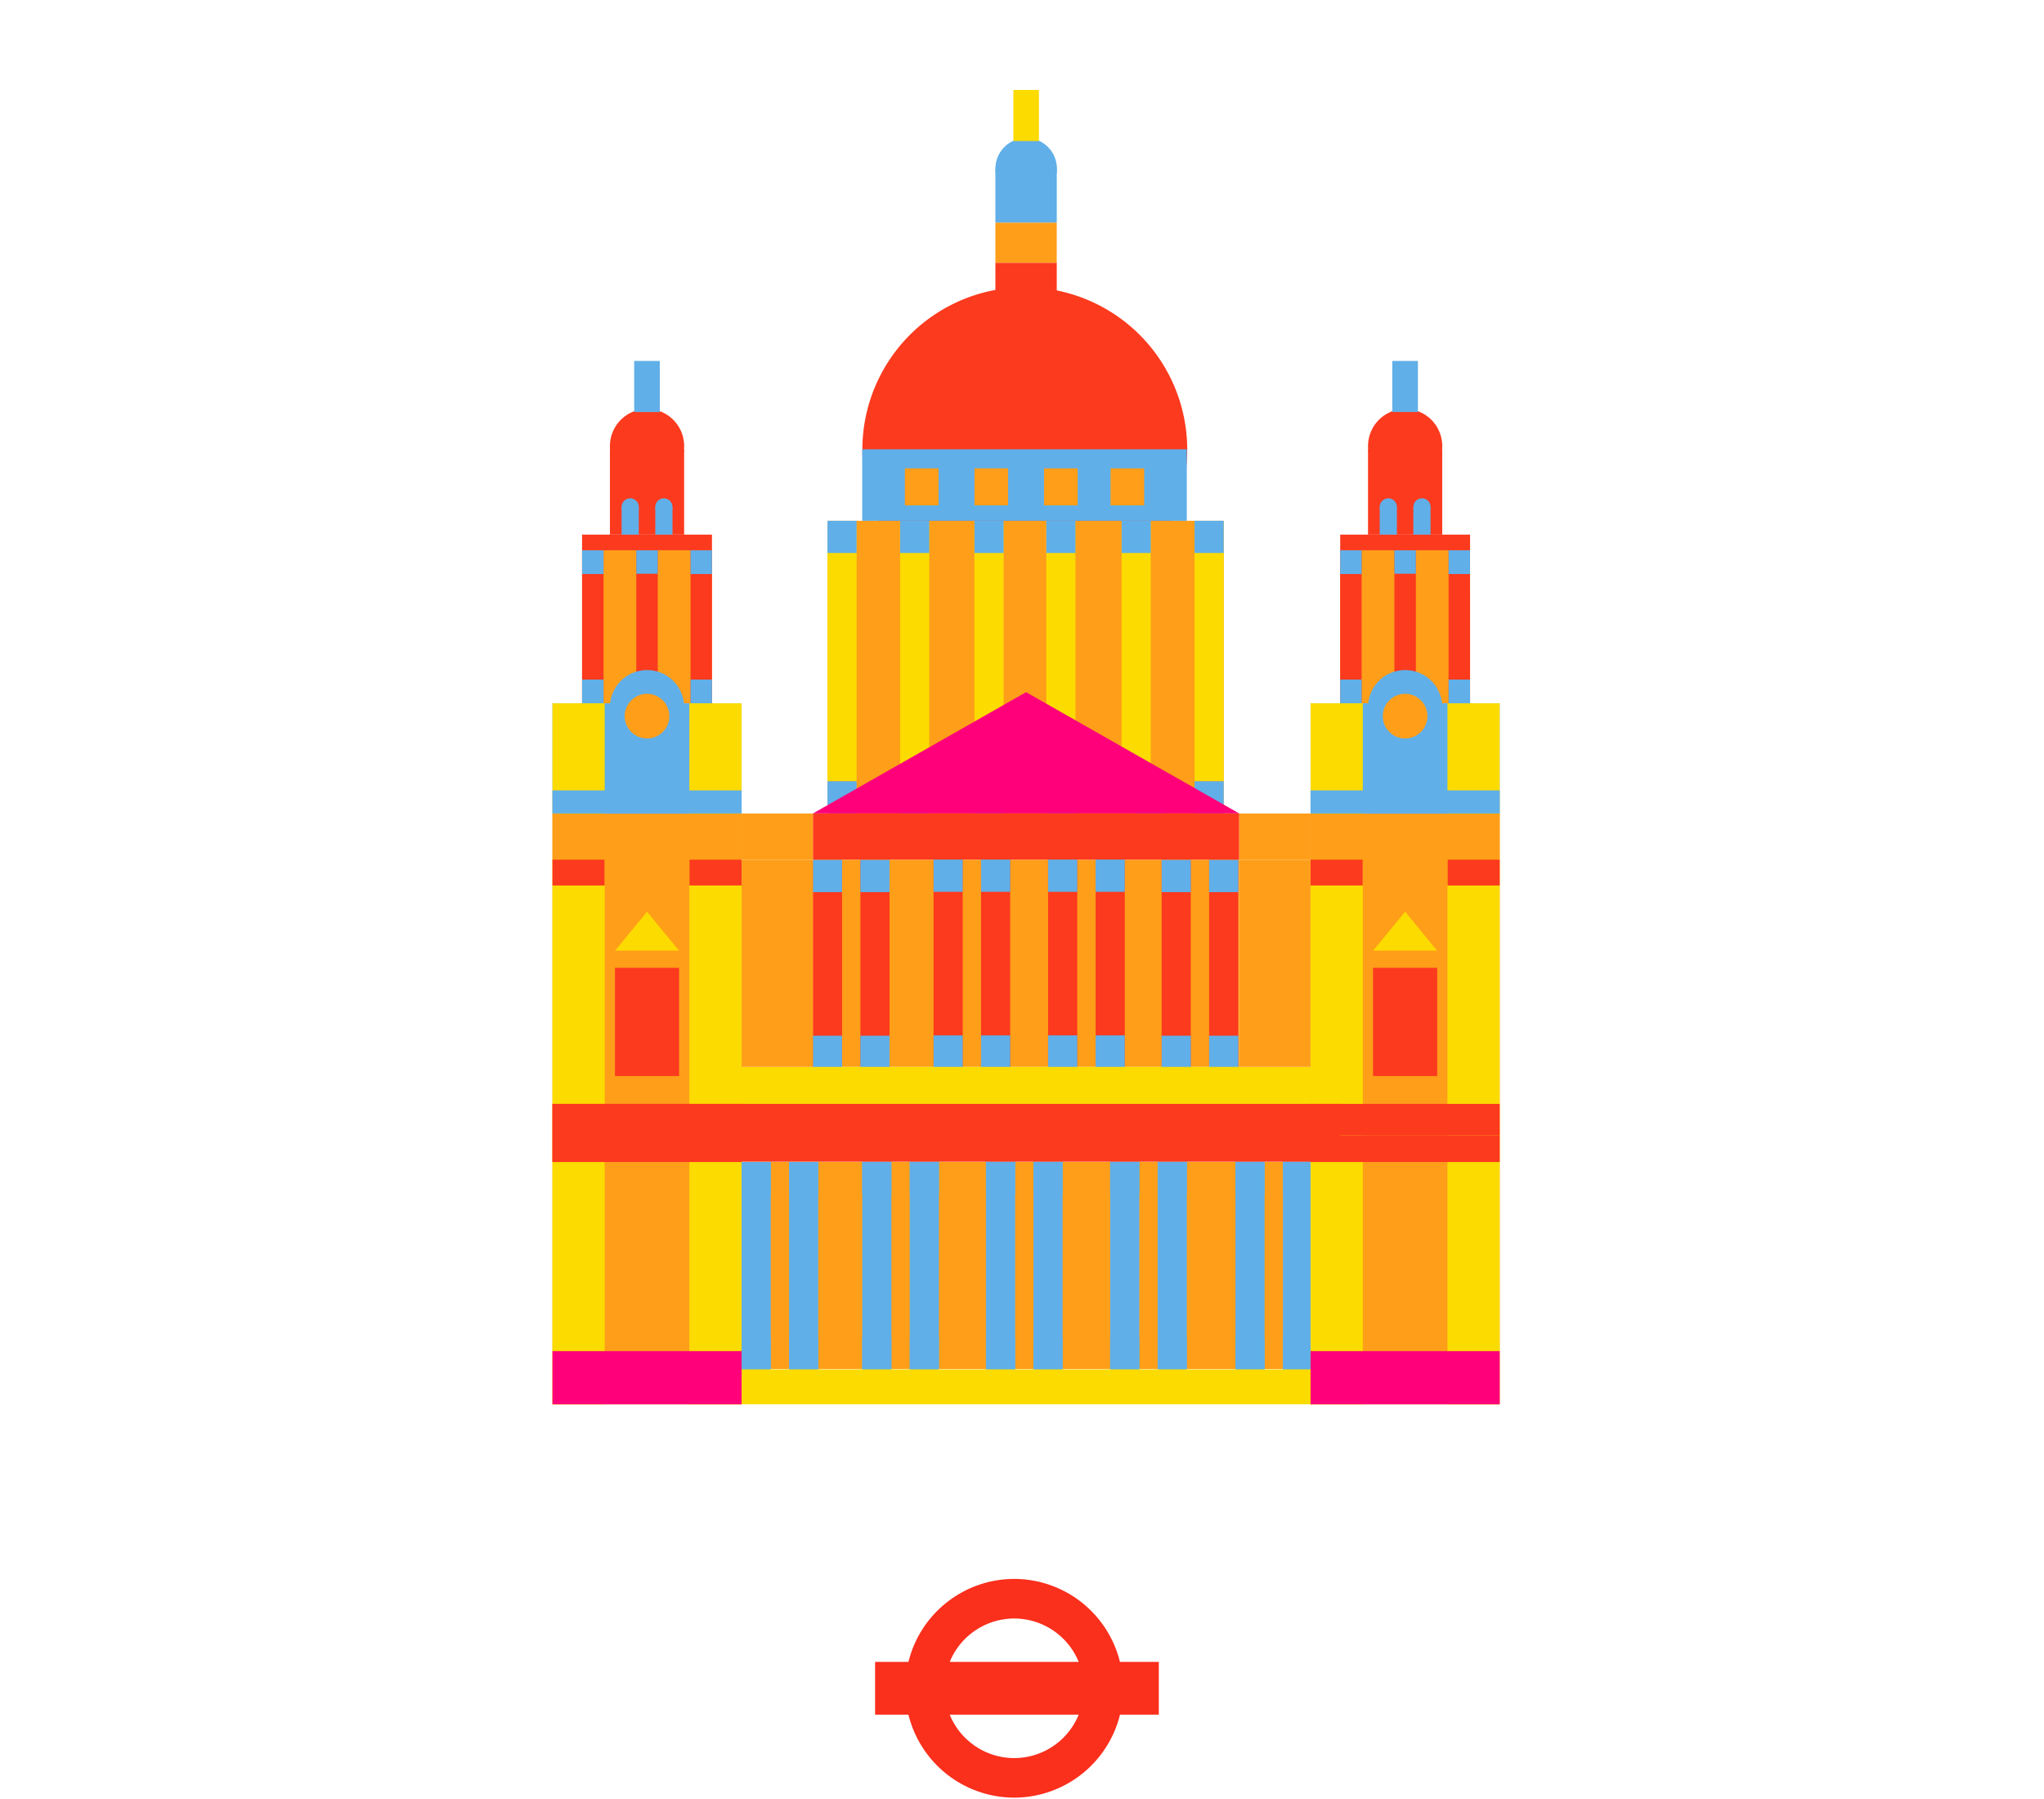 <svg xmlns="http://www.w3.org/2000/svg" xmlns:xlink="http://www.w3.org/1999/xlink" width="250" height="220" viewBox="0 0 250 220">
  <defs>
    <clipPath id="clip-path">
      <path id="Path_3985" data-name="Path 3985" d="M0,67.459H115.855V-93.268H0Z" transform="translate(0 93.268)" fill="none"/>
    </clipPath>
    <clipPath id="clip-path-15">
      <path id="Path_4579" data-name="Path 4579" d="M0,10.5H78.764V-16.42H0Z" transform="translate(0 16.42)" fill="none"/>
    </clipPath>
    <clipPath id="clip-Artboard_2">
      <rect width="250" height="220"/>
    </clipPath>
  </defs>
  <g id="Artboard_2" data-name="Artboard – 2" clip-path="url(#clip-Artboard_2)">
    <g id="Group_2766" data-name="Group 2766" transform="translate(-623 -5337.855)">
      <g id="Group_2319" data-name="Group 2319" transform="translate(690.572 5348.855)">
        <path id="Path_3981" data-name="Path 3981" d="M38.944-77.535H31.436v-3.474h7.508Z" transform="translate(22.737 102.135)" fill="#fc3a1e"/>
        <g id="Group_2282" data-name="Group 2282" transform="translate(61.843 25.663)">
          <path id="Path_3982" data-name="Path 3982" d="M0,0H0Z" fill="#fc3a1e"/>
        </g>
        <path id="Path_3983" data-name="Path 3983" d="M38.944-81.081H31.436v-6.6h7.508Z" transform="translate(22.737 97.313)" fill="#60afe8"/>
        <g id="Group_2284" data-name="Group 2284" transform="translate(0 0)" clip-path="url(#clip-path)">
          <g id="Group_2283" data-name="Group 2283" transform="translate(54.175 5.874)">
            <path id="Path_3984" data-name="Path 3984" d="M3.159,1.579A3.764,3.764,0,0,1-.605,5.343,3.763,3.763,0,0,1-4.367,1.579,3.761,3.761,0,0,1-.605-2.183,3.763,3.763,0,0,1,3.159,1.579" transform="translate(4.367 2.183)" fill="#60afe8"/>
          </g>
        </g>
        <path id="Path_3986" data-name="Path 3986" d="M38.944-78.956H31.436V-83.85h7.508Z" transform="translate(22.737 100.08)" fill="#ff9e19"/>
        <path id="Path_3987" data-name="Path 3987" d="M26.579-62.629H23.458V-66.58h3.121Z" transform="translate(16.967 112.571)" fill="#60afe8"/>
        <g id="Group_2285" data-name="Group 2285" transform="translate(43.546 49.943)">
          <path id="Path_3988" data-name="Path 3988" d="M0,0H0Z" fill="#60afe8"/>
        </g>
        <g id="Group_2287" data-name="Group 2287" transform="translate(0 0)" clip-path="url(#clip-path)">
          <g id="Group_2286" data-name="Group 2286" transform="translate(37.903 24.128)">
            <path id="Path_3989" data-name="Path 3989" d="M16.677,8.339A19.868,19.868,0,0,1-3.191,28.207,19.867,19.867,0,0,1-23.057,8.339,19.867,19.867,0,0,1-3.191-11.529,19.868,19.868,0,0,1,16.677,8.339" transform="translate(23.057 11.529)" fill="#fc3a1e"/>
          </g>
        </g>
        <path id="Path_3991" data-name="Path 3991" d="M67.981-24.081H19.519V-62.695H67.981Z" transform="translate(14.118 115.381)" fill="#ff9e19"/>
        <path id="Path_3992" data-name="Path 3992" d="M61.684-59.023h-39.7v-8.746h39.7Z" transform="translate(15.902 111.711)" fill="#60afe8"/>
        <path id="Path_3993" data-name="Path 3993" d="M23.083-30.946H19.518V-62.551h3.565Z" transform="translate(14.117 115.486)" fill="#fcdb00"/>
        <path id="Path_3994" data-name="Path 3994" d="M23.083-58.754H19.518v-3.941h3.565Z" transform="translate(14.117 115.381)" fill="#60afe8"/>
        <path id="Path_3995" data-name="Path 3995" d="M23.083-40.272H19.518v-3.939h3.565Z" transform="translate(14.117 128.751)" fill="#60afe8"/>
        <path id="Path_3996" data-name="Path 3996" d="M28.238-30.946H24.674V-62.551h3.564Z" transform="translate(17.846 115.486)" fill="#fcdb00"/>
        <path id="Path_3997" data-name="Path 3997" d="M28.238-58.754H24.674v-3.941h3.564Z" transform="translate(17.846 115.381)" fill="#60afe8"/>
        <path id="Path_3998" data-name="Path 3998" d="M28.238-40.272H24.674v-3.939h3.564Z" transform="translate(17.846 128.751)" fill="#60afe8"/>
        <path id="Path_3999" data-name="Path 3999" d="M33.516-30.946H29.951V-62.551h3.565Z" transform="translate(21.663 115.486)" fill="#fcdb00"/>
        <path id="Path_4000" data-name="Path 4000" d="M33.516-58.754H29.951v-3.941h3.565Z" transform="translate(21.663 115.381)" fill="#60afe8"/>
        <path id="Path_4001" data-name="Path 4001" d="M33.516-40.272H29.951v-3.939h3.565Z" transform="translate(21.663 128.751)" fill="#60afe8"/>
        <path id="Path_4002" data-name="Path 4002" d="M38.614-30.946H35.049V-62.551h3.565Z" transform="translate(25.35 115.486)" fill="#fcdb00"/>
        <path id="Path_4003" data-name="Path 4003" d="M38.614-58.754H35.049v-3.941h3.565Z" transform="translate(25.35 115.381)" fill="#60afe8"/>
        <path id="Path_4004" data-name="Path 4004" d="M38.614-40.272H35.049v-3.939h3.565Z" transform="translate(25.35 128.751)" fill="#60afe8"/>
        <path id="Path_4005" data-name="Path 4005" d="M43.958-30.946H40.394V-62.551h3.564Z" transform="translate(29.216 115.486)" fill="#fcdb00"/>
        <path id="Path_4006" data-name="Path 4006" d="M43.958-58.754H40.394v-3.941h3.564Z" transform="translate(29.216 115.381)" fill="#60afe8"/>
        <path id="Path_4007" data-name="Path 4007" d="M44.992-40.272H41.427v-3.939h3.565Z" transform="translate(29.963 128.751)" fill="#60afe8"/>
        <path id="Path_4008" data-name="Path 4008" d="M49.137-30.946H45.572V-62.551h3.565Z" transform="translate(32.961 115.486)" fill="#fcdb00"/>
        <path id="Path_4009" data-name="Path 4009" d="M49.137-58.754H45.572v-3.941h3.565Z" transform="translate(32.961 115.381)" fill="#60afe8"/>
        <path id="Path_4010" data-name="Path 4010" d="M49.137-40.272H45.572v-3.939h3.565Z" transform="translate(32.961 128.751)" fill="#60afe8"/>
        <path id="Path_4011" data-name="Path 4011" d="M17.987-41.89H2.1V-60.6H17.987Z" transform="translate(1.52 116.897)" fill="#ff9e19"/>
        <g id="Group_2288" data-name="Group 2288" transform="translate(19.294 75.006)">
          <path id="Path_4012" data-name="Path 4012" d="M0,0H0Z" fill="#60afe8"/>
        </g>
        <path id="Path_4013" data-name="Path 4013" d="M4.724-41.952H2.1V-60.6H4.724Z" transform="translate(1.521 116.897)" fill="#fc3a1e"/>
        <path id="Path_4014" data-name="Path 4014" d="M4.724-57.7H2.1v-2.9H4.724Z" transform="translate(1.521 116.897)" fill="#60afe8"/>
        <path id="Path_4015" data-name="Path 4015" d="M4.724-48.526H2.1v-2.9H4.724Z" transform="translate(1.521 123.533)" fill="#60afe8"/>
        <path id="Path_4016" data-name="Path 4016" d="M8.572-41.971H5.951V-60.617H8.572Z" transform="translate(4.304 116.884)" fill="#fc3a1e"/>
        <path id="Path_4017" data-name="Path 4017" d="M8.572-57.72H5.951v-2.9H8.572Z" transform="translate(4.304 116.884)" fill="#60afe8"/>
        <path id="Path_4018" data-name="Path 4018" d="M8.572-48.545H5.951v-2.9H8.572Z" transform="translate(4.304 123.521)" fill="#60afe8"/>
        <path id="Path_4019" data-name="Path 4019" d="M12.42-41.952H9.8V-60.6H12.42Z" transform="translate(7.087 116.897)" fill="#fc3a1e"/>
        <path id="Path_4020" data-name="Path 4020" d="M12.42-57.7H9.8v-2.9H12.42Z" transform="translate(7.087 116.897)" fill="#60afe8"/>
        <path id="Path_4021" data-name="Path 4021" d="M12.42-48.526H9.8v-2.9H12.42Z" transform="translate(7.087 123.533)" fill="#60afe8"/>
        <path id="Path_4022" data-name="Path 4022" d="M17.987-59.8H2.1v-1.915H17.987Z" transform="translate(1.52 116.093)" fill="#fc3a1e"/>
        <path id="Path_4023" data-name="Path 4023" d="M13.155-57.329H4.078V-67.77h9.077Z" transform="translate(2.949 111.711)" fill="#fc3a1e"/>
        <g id="Group_2291" data-name="Group 2291" transform="translate(0 0)" clip-path="url(#clip-path)">
          <g id="Group_2289" data-name="Group 2289" transform="translate(7.028 39.011)">
            <path id="Path_4024" data-name="Path 4024" d="M3.81,1.905A4.539,4.539,0,0,1-.729,6.444,4.539,4.539,0,0,1-5.268,1.905,4.539,4.539,0,0,1-.729-2.634,4.539,4.539,0,0,1,3.81,1.905" transform="translate(5.268 2.634)" fill="#fc3a1e"/>
          </g>
          <g id="Group_2290" data-name="Group 2290" transform="translate(8.459 49.942)">
            <path id="Path_4025" data-name="Path 4025" d="M.881.44A1.05,1.05,0,0,1-.169,1.49,1.049,1.049,0,0,1-1.218.44,1.048,1.048,0,0,1-.169-.609,1.049,1.049,0,0,1,.881.44" transform="translate(1.218 0.609)" fill="#60afe8"/>
          </g>
        </g>
        <path id="Path_4027" data-name="Path 4027" d="M7.008-60.288h-2.1v-3.391h2.1Z" transform="translate(3.55 114.67)" fill="#60afe8"/>
        <g id="Group_2293" data-name="Group 2293" transform="translate(0 0)" clip-path="url(#clip-path)">
          <g id="Group_2292" data-name="Group 2292" transform="translate(12.576 49.942)">
            <path id="Path_4028" data-name="Path 4028" d="M.881.44A1.05,1.05,0,0,1-.169,1.49,1.05,1.05,0,0,1-1.218.44,1.049,1.049,0,0,1-.169-.609,1.049,1.049,0,0,1,.881.44" transform="translate(1.218 0.609)" fill="#60afe8"/>
          </g>
        </g>
        <path id="Path_4030" data-name="Path 4030" d="M9.4-60.288H7.3v-3.391H9.4Z" transform="translate(5.278 114.67)" fill="#60afe8"/>
        <path id="Path_4031" data-name="Path 4031" d="M8.935-67.788H5.8v-6.249H8.935Z" transform="translate(4.196 107.178)" fill="#60afe8"/>
        <path id="Path_4032" data-name="Path 4032" d="M32.711-87.019h3.131v-6.249H32.711Z" transform="translate(23.659 93.268)" fill="#fcdb00"/>
        <path id="Path_4033" data-name="Path 4033" d="M71.794-41.89H55.909V-60.6H71.794Z" transform="translate(40.438 116.897)" fill="#ff9e19"/>
        <g id="Group_2294" data-name="Group 2294" transform="translate(112.016 75.006)">
          <path id="Path_4034" data-name="Path 4034" d="M0,0H0Z" fill="#60afe8"/>
        </g>
        <path id="Path_4035" data-name="Path 4035" d="M58.531-41.952H55.908V-60.6h2.623Z" transform="translate(40.437 116.897)" fill="#fc3a1e"/>
        <path id="Path_4036" data-name="Path 4036" d="M58.531-57.7H55.908v-2.9h2.623Z" transform="translate(40.437 116.897)" fill="#60afe8"/>
        <path id="Path_4037" data-name="Path 4037" d="M58.531-48.526H55.908v-2.9h2.623Z" transform="translate(40.437 123.533)" fill="#60afe8"/>
        <path id="Path_4038" data-name="Path 4038" d="M62.378-41.971H59.757V-60.617h2.621Z" transform="translate(43.221 116.884)" fill="#fc3a1e"/>
        <path id="Path_4039" data-name="Path 4039" d="M62.378-57.72H59.757v-2.9h2.621Z" transform="translate(43.221 116.884)" fill="#60afe8"/>
        <path id="Path_4040" data-name="Path 4040" d="M62.378-48.545H59.757v-2.9h2.621Z" transform="translate(43.221 123.521)" fill="#60afe8"/>
        <path id="Path_4041" data-name="Path 4041" d="M66.228-41.952H63.6V-60.6h2.623Z" transform="translate(46.004 116.897)" fill="#fc3a1e"/>
        <path id="Path_4042" data-name="Path 4042" d="M66.228-57.7H63.6v-2.9h2.623Z" transform="translate(46.004 116.897)" fill="#60afe8"/>
        <path id="Path_4043" data-name="Path 4043" d="M66.228-48.526H63.6v-2.9h2.623Z" transform="translate(46.004 123.533)" fill="#60afe8"/>
        <path id="Path_4044" data-name="Path 4044" d="M71.794-59.8H55.909v-1.915H71.794Z" transform="translate(40.438 116.093)" fill="#fc3a1e"/>
        <path id="Path_4045" data-name="Path 4045" d="M66.961-57.329H57.884V-67.77h9.077Z" transform="translate(41.866 111.711)" fill="#fc3a1e"/>
        <g id="Group_2297" data-name="Group 2297" transform="translate(0 0)" clip-path="url(#clip-path)">
          <g id="Group_2295" data-name="Group 2295" transform="translate(99.751 39.011)">
            <path id="Path_4046" data-name="Path 4046" d="M3.81,1.905A4.539,4.539,0,0,1-.729,6.444,4.539,4.539,0,0,1-5.268,1.905,4.539,4.539,0,0,1-.729-2.634,4.539,4.539,0,0,1,3.81,1.905" transform="translate(5.268 2.634)" fill="#fc3a1e"/>
          </g>
          <g id="Group_2296" data-name="Group 2296" transform="translate(101.182 49.942)">
            <path id="Path_4047" data-name="Path 4047" d="M.881.44A1.05,1.05,0,0,1-.169,1.49,1.049,1.049,0,0,1-1.218.44,1.048,1.048,0,0,1-.169-.609,1.049,1.049,0,0,1,.881.44" transform="translate(1.218 0.609)" fill="#60afe8"/>
          </g>
        </g>
        <path id="Path_4049" data-name="Path 4049" d="M60.814-60.288h-2.1v-3.391h2.1Z" transform="translate(42.467 114.67)" fill="#60afe8"/>
        <g id="Group_2299" data-name="Group 2299" transform="translate(0 0)" clip-path="url(#clip-path)">
          <g id="Group_2298" data-name="Group 2298" transform="translate(105.299 49.942)">
            <path id="Path_4050" data-name="Path 4050" d="M.881.44A1.05,1.05,0,0,1-.169,1.49,1.05,1.05,0,0,1-1.218.44,1.049,1.049,0,0,1-.169-.609,1.049,1.049,0,0,1,.881.44" transform="translate(1.218 0.609)" fill="#60afe8"/>
          </g>
        </g>
        <path id="Path_4052" data-name="Path 4052" d="M63.2-60.288H61.1v-3.391h2.1Z" transform="translate(44.195 114.67)" fill="#60afe8"/>
        <path id="Path_4053" data-name="Path 4053" d="M62.741-67.788H59.608v-6.249h3.133Z" transform="translate(43.113 107.178)" fill="#60afe8"/>
        <g id="Group_2300" data-name="Group 2300" transform="translate(31.854 73.647)">
          <path id="Path_4054" data-name="Path 4054" d="M0,6.225H52.147L26.073-8.607" transform="translate(0 8.607)" fill="#ff007a"/>
        </g>
        <path id="Path_4055" data-name="Path 4055" d="M70.631-36.251H18.484v-5.673H70.631Z" transform="translate(13.369 130.405)" fill="#fc3a1e"/>
        <path id="Path_4056" data-name="Path 4056" d="M70.631-13.313H18.484v-25.32H70.631Z" transform="translate(13.369 132.785)" fill="#ff9e19"/>
        <path id="Path_4057" data-name="Path 4057" d="M22.049-13.276H18.484V-38.627h3.565Z" transform="translate(13.369 132.789)" fill="#fc3a1e"/>
        <path id="Path_4058" data-name="Path 4058" d="M25.42-13.276H21.855V-38.627H25.42Z" transform="translate(15.807 132.789)" fill="#fc3a1e"/>
        <path id="Path_4059" data-name="Path 4059" d="M22.049-34.688H18.484v-3.939h3.565Z" transform="translate(13.369 132.789)" fill="#60afe8"/>
        <path id="Path_4060" data-name="Path 4060" d="M25.42-34.688H21.855v-3.939H25.42Z" transform="translate(15.807 132.789)" fill="#60afe8"/>
        <path id="Path_4061" data-name="Path 4061" d="M22.049-22.213H18.484v-3.941h3.565Z" transform="translate(13.369 141.811)" fill="#60afe8"/>
        <path id="Path_4062" data-name="Path 4062" d="M25.42-22.213H21.855v-3.941H25.42Z" transform="translate(15.807 141.811)" fill="#60afe8"/>
        <path id="Path_4063" data-name="Path 4063" d="M30.613-13.3H27.048V-38.652h3.565Z" transform="translate(19.563 132.771)" fill="#fc3a1e"/>
        <path id="Path_4064" data-name="Path 4064" d="M33.983-13.3H30.419V-38.652h3.564Z" transform="translate(22.001 132.771)" fill="#fc3a1e"/>
        <path id="Path_4065" data-name="Path 4065" d="M30.613-34.712H27.048v-3.939h3.565Z" transform="translate(19.563 132.772)" fill="#60afe8"/>
        <path id="Path_4066" data-name="Path 4066" d="M33.983-34.712H30.419v-3.939h3.564Z" transform="translate(22.001 132.772)" fill="#60afe8"/>
        <path id="Path_4067" data-name="Path 4067" d="M30.613-22.238H27.048v-3.939h3.565Z" transform="translate(19.563 141.794)" fill="#60afe8"/>
        <path id="Path_4068" data-name="Path 4068" d="M33.983-22.238H30.419v-3.939h3.564Z" transform="translate(22.001 141.794)" fill="#60afe8"/>
        <path id="Path_4069" data-name="Path 4069" d="M38.743-13.3H35.178V-38.652h3.565Z" transform="translate(25.443 132.771)" fill="#fc3a1e"/>
        <path id="Path_4070" data-name="Path 4070" d="M42.114-13.3H38.55V-38.652h3.564Z" transform="translate(27.882 132.771)" fill="#fc3a1e"/>
        <path id="Path_4071" data-name="Path 4071" d="M38.743-34.712H35.178v-3.939h3.565Z" transform="translate(25.443 132.772)" fill="#60afe8"/>
        <path id="Path_4072" data-name="Path 4072" d="M42.114-34.712H38.55v-3.939h3.564Z" transform="translate(27.882 132.772)" fill="#60afe8"/>
        <path id="Path_4073" data-name="Path 4073" d="M38.743-22.238H35.178v-3.939h3.565Z" transform="translate(25.443 141.794)" fill="#60afe8"/>
        <path id="Path_4074" data-name="Path 4074" d="M42.114-22.238H38.55v-3.939h3.564Z" transform="translate(27.882 141.794)" fill="#60afe8"/>
        <path id="Path_4075" data-name="Path 4075" d="M46.8-13.276H43.236V-38.627H46.8Z" transform="translate(31.272 132.789)" fill="#fc3a1e"/>
        <path id="Path_4076" data-name="Path 4076" d="M50.171-13.276H46.607V-38.627h3.564Z" transform="translate(33.71 132.789)" fill="#fc3a1e"/>
        <path id="Path_4077" data-name="Path 4077" d="M46.8-34.688H43.236v-3.939H46.8Z" transform="translate(31.272 132.789)" fill="#60afe8"/>
        <path id="Path_4078" data-name="Path 4078" d="M50.171-34.688H46.607v-3.939h3.564Z" transform="translate(33.71 132.789)" fill="#60afe8"/>
        <path id="Path_4079" data-name="Path 4079" d="M46.8-22.213H43.236v-3.941H46.8Z" transform="translate(31.272 141.811)" fill="#60afe8"/>
        <path id="Path_4080" data-name="Path 4080" d="M50.171-22.213H46.607v-3.941h3.564Z" transform="translate(33.71 141.811)" fill="#60afe8"/>
        <path id="Path_4081" data-name="Path 4081" d="M83.2,8.126H13.423v-25.32H83.2Z" transform="translate(9.708 148.292)" fill="#ff9e19"/>
        <path id="Path_4082" data-name="Path 4082" d="M16.988,8.164H13.424V-17.189h3.564Z" transform="translate(9.709 148.295)" fill="#60afe8"/>
        <path id="Path_4083" data-name="Path 4083" d="M20.358,8.164H16.793V-17.189h3.565Z" transform="translate(12.146 148.295)" fill="#60afe8"/>
        <path id="Path_4084" data-name="Path 4084" d="M16.988-13.25H13.424v-3.939h3.564Z" transform="translate(9.709 148.295)" fill="#60afe8"/>
        <path id="Path_4085" data-name="Path 4085" d="M20.358-13.25H16.793v-3.939h3.565Z" transform="translate(12.146 148.295)" fill="#60afe8"/>
        <path id="Path_4086" data-name="Path 4086" d="M16.988-.776H13.424V-4.715h3.564Z" transform="translate(9.709 157.317)" fill="#60afe8"/>
        <path id="Path_4087" data-name="Path 4087" d="M20.358-.776H16.793V-4.715h3.565Z" transform="translate(12.146 157.317)" fill="#60afe8"/>
        <path id="Path_4088" data-name="Path 4088" d="M25.551,8.14H21.986V-17.213h3.565Z" transform="translate(15.902 148.278)" fill="#60afe8"/>
        <path id="Path_4089" data-name="Path 4089" d="M28.922,8.14H25.358V-17.213h3.564Z" transform="translate(18.341 148.278)" fill="#60afe8"/>
        <path id="Path_4090" data-name="Path 4090" d="M25.551-13.272H21.986v-3.941h3.565Z" transform="translate(15.902 148.278)" fill="#60afe8"/>
        <path id="Path_4091" data-name="Path 4091" d="M28.922-13.272H25.358v-3.941h3.564Z" transform="translate(18.341 148.278)" fill="#60afe8"/>
        <path id="Path_4092" data-name="Path 4092" d="M25.551-.8H21.986V-4.739h3.565Z" transform="translate(15.902 157.3)" fill="#60afe8"/>
        <path id="Path_4093" data-name="Path 4093" d="M28.922-.8H25.358V-4.739h3.564Z" transform="translate(18.341 157.3)" fill="#60afe8"/>
        <path id="Path_4094" data-name="Path 4094" d="M34.332,8.14H30.767V-17.213h3.565Z" transform="translate(22.253 148.278)" fill="#60afe8"/>
        <path id="Path_4095" data-name="Path 4095" d="M37.7,8.14H34.139V-17.213H37.7Z" transform="translate(24.692 148.278)" fill="#60afe8"/>
        <path id="Path_4096" data-name="Path 4096" d="M34.332-13.272H30.767v-3.941h3.565Z" transform="translate(22.253 148.278)" fill="#60afe8"/>
        <path id="Path_4097" data-name="Path 4097" d="M37.7-13.272H34.139v-3.941H37.7Z" transform="translate(24.692 148.278)" fill="#60afe8"/>
        <path id="Path_4098" data-name="Path 4098" d="M34.332-.8H30.767V-4.739h3.565Z" transform="translate(22.253 157.3)" fill="#60afe8"/>
        <path id="Path_4099" data-name="Path 4099" d="M37.7-.8H34.139V-4.739H37.7Z" transform="translate(24.692 157.3)" fill="#60afe8"/>
        <path id="Path_4100" data-name="Path 4100" d="M43.148,8.14H39.584V-17.213h3.564Z" transform="translate(28.63 148.278)" fill="#60afe8"/>
        <path id="Path_4101" data-name="Path 4101" d="M46.518,8.14H42.954V-17.213h3.564Z" transform="translate(31.068 148.278)" fill="#60afe8"/>
        <path id="Path_4102" data-name="Path 4102" d="M43.148-13.274H39.584v-3.939h3.564Z" transform="translate(28.63 148.278)" fill="#60afe8"/>
        <path id="Path_4103" data-name="Path 4103" d="M46.518-13.274H42.954v-3.939h3.564Z" transform="translate(31.068 148.278)" fill="#60afe8"/>
        <path id="Path_4104" data-name="Path 4104" d="M43.148-.8H39.584V-4.74h3.564Z" transform="translate(28.63 157.299)" fill="#60afe8"/>
        <path id="Path_4105" data-name="Path 4105" d="M46.518-.8H42.954V-4.74h3.564Z" transform="translate(31.068 157.299)" fill="#60afe8"/>
        <path id="Path_4106" data-name="Path 4106" d="M52.04,8.14H48.475V-17.213H52.04Z" transform="translate(35.061 148.278)" fill="#60afe8"/>
        <path id="Path_4107" data-name="Path 4107" d="M55.411,8.14H51.846V-17.213h3.565Z" transform="translate(37.499 148.278)" fill="#60afe8"/>
        <path id="Path_4108" data-name="Path 4108" d="M52.04-13.274H48.475v-3.939H52.04Z" transform="translate(35.061 148.278)" fill="#60afe8"/>
        <path id="Path_4109" data-name="Path 4109" d="M55.411-13.274H51.846v-3.939h3.565Z" transform="translate(37.499 148.278)" fill="#60afe8"/>
        <path id="Path_4110" data-name="Path 4110" d="M52.04-.8H48.475V-4.74H52.04Z" transform="translate(35.061 157.299)" fill="#60afe8"/>
        <path id="Path_4111" data-name="Path 4111" d="M55.411-.8H51.846V-4.74h3.565Z" transform="translate(37.499 157.299)" fill="#60afe8"/>
        <path id="Path_4112" data-name="Path 4112" d="M87.905-18.567H11.076V-23.94H87.905Z" transform="translate(8.011 143.412)" fill="#fcdb00"/>
        <path id="Path_4113" data-name="Path 4113" d="M13.424,1.792H83.2V-2.477H13.424Z" transform="translate(9.709 158.936)" fill="#fcdb00"/>
        <path id="Path_4114" data-name="Path 4114" d="M22.146-36.251H13.423v-5.673h8.723Z" transform="translate(9.708 130.405)" fill="#ff9e19"/>
        <path id="Path_4115" data-name="Path 4115" d="M22.146-13.313H13.423v-25.32h8.723Z" transform="translate(9.708 132.785)" fill="#ff9e19"/>
        <g id="Group_2302" data-name="Group 2302" transform="translate(0 0)" clip-path="url(#clip-path)">
          <g id="Group_2301" data-name="Group 2301" transform="translate(25.102 98.103)">
            <path id="Path_4116" data-name="Path 4116" d="M2.006,1a2.39,2.39,0,0,1-2.39,2.39A2.39,2.39,0,0,1-2.774,1a2.389,2.389,0,0,1,2.39-2.39A2.389,2.389,0,0,1,2.006,1" transform="translate(2.774 1.387)" fill="#ff9e19"/>
          </g>
        </g>
        <path id="Path_4118" data-name="Path 4118" d="M19.347-21.669h-4.78V-35.195h4.78Z" transform="translate(10.536 135.272)" fill="#ff9e19"/>
        <path id="Path_4119" data-name="Path 4119" d="M57.467-36.251H48.744v-5.673h8.723Z" transform="translate(35.256 130.405)" fill="#ff9e19"/>
        <path id="Path_4120" data-name="Path 4120" d="M57.467-13.313H48.744v-25.32h8.723Z" transform="translate(35.256 132.785)" fill="#ff9e19"/>
        <g id="Group_2304" data-name="Group 2304" transform="translate(0 0)" clip-path="url(#clip-path)">
          <g id="Group_2303" data-name="Group 2303" transform="translate(85.971 98.103)">
            <path id="Path_4121" data-name="Path 4121" d="M2.006,1a2.39,2.39,0,0,1-2.39,2.39A2.39,2.39,0,0,1-2.774,1a2.389,2.389,0,0,1,2.39-2.39A2.389,2.389,0,0,1,2.006,1" transform="translate(2.774 1.387)" fill="#ff9e19"/>
          </g>
        </g>
        <path id="Path_4123" data-name="Path 4123" d="M54.668-21.669h-4.78V-35.195h4.78Z" transform="translate(36.083 135.272)" fill="#ff9e19"/>
        <path id="Path_4124" data-name="Path 4124" d="M0,30.324H23.133V-41.925H0Z" transform="translate(0 130.404)" fill="#ff9e19"/>
        <path id="Path_4125" data-name="Path 4125" d="M0-36.284H23.132v-5.64H0Z" transform="translate(0 130.405)" fill="#ff9e19"/>
        <path id="Path_4126" data-name="Path 4126" d="M12.924-38.619h.86v-.033h-.86Z" transform="translate(9.348 132.771)" fill="#ff9e19"/>
        <path id="Path_4127" data-name="Path 4127" d="M0,27.956H6.388V-38.651H0Z" transform="translate(0 132.772)" fill="#fcdb00"/>
        <path id="Path_4128" data-name="Path 4128" d="M9.716,27.956H16.1V-38.651H9.716Z" transform="translate(7.027 132.772)" fill="#fcdb00"/>
        <path id="Path_4129" data-name="Path 4129" d="M0-35.485H6.388v-3.166H0Z" transform="translate(0 132.772)" fill="#fc3a1e"/>
        <path id="Path_4130" data-name="Path 4130" d="M16.1-35.487H9.717v-3.164H16.1Z" transform="translate(7.028 132.772)" fill="#fc3a1e"/>
        <path id="Path_4131" data-name="Path 4131" d="M14.064-35.487H3.707v-3.164H14.064Z" transform="translate(2.681 132.772)" fill="#ff9e19"/>
        <g id="Group_2305" data-name="Group 2305" transform="translate(7.642 100.493)">
          <path id="Path_4132" data-name="Path 4132" d="M0,2.006H7.848L3.924-2.773" transform="translate(0 2.773)" fill="#fcdb00"/>
        </g>
        <path id="Path_4133" data-name="Path 4133" d="M12.283-30.1H4.435v-2.083h7.848Z" transform="translate(3.208 137.452)" fill="#ff9e19"/>
        <path id="Path_4134" data-name="Path 4134" d="M12.283-17.734H4.435V-30.972h7.848Z" transform="translate(3.208 138.326)" fill="#fc3a1e"/>
        <path id="Path_4135" data-name="Path 4135" d="M9.932-20.352H5.395V-29.9H9.932Z" transform="translate(3.902 139.101)" fill="#fc3a1e"/>
        <path id="Path_4136" data-name="Path 4136" d="M0-17.478H23.132v-3.838H0Z" transform="translate(0 145.31)" fill="#fc3a1e"/>
        <path id="Path_4137" data-name="Path 4137" d="M0-15.815H23.133v-3.274H0Z" transform="translate(0 146.921)" fill="#fc3a1e"/>
        <g id="Group_2307" data-name="Group 2307" transform="translate(0 0)" clip-path="url(#clip-path)">
          <g id="Group_2306" data-name="Group 2306" transform="translate(9.176 139.174)">
            <path id="Path_4138" data-name="Path 4138" d="M2.006,1a2.39,2.39,0,0,1-2.39,2.39A2.39,2.39,0,0,1-2.774,1a2.39,2.39,0,0,1,2.39-2.39A2.39,2.39,0,0,1,2.006,1" transform="translate(2.774 1.387)" fill="#ff9e19"/>
          </g>
        </g>
        <path id="Path_4140" data-name="Path 4140" d="M10.105-4.6H5.325v-6.764h4.78Z" transform="translate(3.851 152.51)" fill="#ff9e19"/>
        <path id="Path_4141" data-name="Path 4141" d="M0,2.728H23.133v-6.5H0Z" transform="translate(0 158)" fill="#ff007a"/>
        <path id="Path_4142" data-name="Path 4142" d="M53.806,30.324H76.938V-41.925H53.806Z" transform="translate(38.917 130.404)" fill="#ff9e19"/>
        <path id="Path_4143" data-name="Path 4143" d="M53.806-36.284H76.938v-5.64H53.806Z" transform="translate(38.917 130.405)" fill="#ff9e19"/>
        <path id="Path_4144" data-name="Path 4144" d="M53.806,27.956h6.388V-38.651H53.806Z" transform="translate(38.917 132.772)" fill="#fcdb00"/>
        <path id="Path_4145" data-name="Path 4145" d="M63.522,27.956H69.91V-38.651H63.522Z" transform="translate(45.944 132.772)" fill="#fcdb00"/>
        <path id="Path_4146" data-name="Path 4146" d="M60.194-35.487H53.806v-3.164h6.388Z" transform="translate(38.917 132.772)" fill="#fc3a1e"/>
        <path id="Path_4147" data-name="Path 4147" d="M63.522-35.485H69.91v-3.166H63.522Z" transform="translate(45.944 132.772)" fill="#fc3a1e"/>
        <path id="Path_4148" data-name="Path 4148" d="M67.869-35.487H57.512v-3.164H67.869Z" transform="translate(41.597 132.772)" fill="#ff9e19"/>
        <g id="Group_2308" data-name="Group 2308" transform="translate(100.364 100.493)">
          <path id="Path_4149" data-name="Path 4149" d="M0,2.006H7.848L3.924-2.773" transform="translate(0 2.773)" fill="#fcdb00"/>
        </g>
        <path id="Path_4150" data-name="Path 4150" d="M66.088-30.1H58.24v-2.083h7.848Z" transform="translate(42.124 137.452)" fill="#ff9e19"/>
        <path id="Path_4151" data-name="Path 4151" d="M66.088-17.734H58.24V-30.972h7.848Z" transform="translate(42.124 138.326)" fill="#fc3a1e"/>
        <path id="Path_4152" data-name="Path 4152" d="M63.738-20.352H59.2V-29.9h4.537Z" transform="translate(42.819 139.101)" fill="#fc3a1e"/>
        <path id="Path_4153" data-name="Path 4153" d="M53.806-17.478H76.938v-3.838H53.806Z" transform="translate(38.917 145.31)" fill="#fc3a1e"/>
        <path id="Path_4154" data-name="Path 4154" d="M53.806-15.815H76.938v-3.274H53.806Z" transform="translate(38.917 146.921)" fill="#fc3a1e"/>
        <g id="Group_2310" data-name="Group 2310" transform="translate(0 0)" clip-path="url(#clip-path)">
          <g id="Group_2309" data-name="Group 2309" transform="translate(101.899 139.174)">
            <path id="Path_4155" data-name="Path 4155" d="M2.006,1a2.39,2.39,0,0,1-2.39,2.39A2.39,2.39,0,0,1-2.774,1a2.39,2.39,0,0,1,2.39-2.39A2.39,2.39,0,0,1,2.006,1" transform="translate(2.774 1.387)" fill="#ff9e19"/>
          </g>
        </g>
        <path id="Path_4157" data-name="Path 4157" d="M63.911-4.6h-4.78v-6.764h4.78Z" transform="translate(42.768 152.51)" fill="#ff9e19"/>
        <path id="Path_4158" data-name="Path 4158" d="M53.806,2.728H76.938v-6.5H53.806Z" transform="translate(38.917 158)" fill="#ff007a"/>
        <g id="Group_2312" data-name="Group 2312" transform="translate(0 0)" clip-path="url(#clip-path)">
          <g id="Group_2311" data-name="Group 2311" transform="translate(7.028 70.941)">
            <path id="Path_4159" data-name="Path 4159" d="M3.81,1.9A4.539,4.539,0,0,1-.73,6.444,4.538,4.538,0,0,1-5.267,1.9,4.538,4.538,0,0,1-.73-2.633,4.538,4.538,0,0,1,3.81,1.9" transform="translate(5.267 2.633)" fill="#60afe8"/>
          </g>
        </g>
        <path id="Path_4161" data-name="Path 4161" d="M13.155-36.469H4.078v-13h9.077Z" transform="translate(2.949 124.948)" fill="#60afe8"/>
        <path id="Path_4162" data-name="Path 4162" d="M0-36.27H23.132V-49.743H0Z" transform="translate(0 124.749)" fill="#60afe8"/>
        <path id="Path_4163" data-name="Path 4163" d="M0-36.27H6.388V-49.743H0Z" transform="translate(0 124.749)" fill="#fcdb00"/>
        <path id="Path_4164" data-name="Path 4164" d="M16.1-36.27H9.716V-49.743H16.1Z" transform="translate(7.027 124.749)" fill="#fcdb00"/>
        <g id="Group_2314" data-name="Group 2314" transform="translate(0 0)" clip-path="url(#clip-path)">
          <g id="Group_2313" data-name="Group 2313" transform="translate(8.835 73.848)">
            <path id="Path_4165" data-name="Path 4165" d="M2.292,1.146a2.729,2.729,0,0,1-2.73,2.73,2.731,2.731,0,0,1-2.731-2.73A2.731,2.731,0,0,1-.438-1.584a2.729,2.729,0,0,1,2.73,2.73" transform="translate(3.169 1.584)" fill="#ff9e19"/>
          </g>
        </g>
        <path id="Path_4167" data-name="Path 4167" d="M0-40.74H23.133v-2.823H0Z" transform="translate(0 129.219)" fill="#60afe8"/>
        <g id="Group_2316" data-name="Group 2316" transform="translate(0 0)" clip-path="url(#clip-path)">
          <g id="Group_2315" data-name="Group 2315" transform="translate(99.751 70.941)">
            <path id="Path_4168" data-name="Path 4168" d="M3.81,1.9A4.539,4.539,0,0,1-.73,6.444,4.537,4.537,0,0,1-5.267,1.9,4.537,4.537,0,0,1-.73-2.633,4.538,4.538,0,0,1,3.81,1.9" transform="translate(5.267 2.633)" fill="#60afe8"/>
          </g>
        </g>
        <path id="Path_4170" data-name="Path 4170" d="M66.961-36.469H57.884v-13h9.077Z" transform="translate(41.866 124.948)" fill="#60afe8"/>
        <path id="Path_4171" data-name="Path 4171" d="M53.806-36.27H76.938V-49.743H53.806Z" transform="translate(38.917 124.749)" fill="#60afe8"/>
        <path id="Path_4172" data-name="Path 4172" d="M60.194-36.27H53.806V-49.743h6.388Z" transform="translate(38.917 124.749)" fill="#fcdb00"/>
        <path id="Path_4173" data-name="Path 4173" d="M63.522-36.27H69.91V-49.743H63.522Z" transform="translate(45.944 124.749)" fill="#fcdb00"/>
        <g id="Group_2318" data-name="Group 2318" transform="translate(0 0)" clip-path="url(#clip-path)">
          <g id="Group_2317" data-name="Group 2317" transform="translate(101.558 73.848)">
            <path id="Path_4174" data-name="Path 4174" d="M2.292,1.146a2.729,2.729,0,0,1-2.73,2.73,2.731,2.731,0,0,1-2.731-2.73A2.731,2.731,0,0,1-.438-1.584a2.729,2.729,0,0,1,2.73,2.73" transform="translate(3.169 1.584)" fill="#ff9e19"/>
          </g>
        </g>
        <path id="Path_4176" data-name="Path 4176" d="M53.806-40.74H76.938v-2.823H53.806Z" transform="translate(38.917 129.219)" fill="#60afe8"/>
        <path id="Path_4177" data-name="Path 4177" d="M29.128-61.888H25.013v-4.527h4.115Z" transform="translate(18.091 112.691)" fill="#ff9e19"/>
        <path id="Path_4178" data-name="Path 4178" d="M34.066-61.888H29.951v-4.527h4.115Z" transform="translate(21.663 112.691)" fill="#ff9e19"/>
        <path id="Path_4179" data-name="Path 4179" d="M39-61.888H34.889v-4.527H39Z" transform="translate(25.234 112.691)" fill="#ff9e19"/>
        <path id="Path_4180" data-name="Path 4180" d="M43.723-61.888H39.608v-4.527h4.115Z" transform="translate(28.648 112.691)" fill="#ff9e19"/>
        <path id="Path_4181" data-name="Path 4181" d="M0-14.246H96.35v-7.069H0Z" transform="translate(0 145.311)" fill="#fc3a1e"/>
      </g>
      <g id="Group_2436" data-name="Group 2436" transform="translate(708 5530.855)">
        <g id="Group_2435" data-name="Group 2435" transform="translate(0 0)" clip-path="url(#clip-path-15)">
          <g id="Group_2434" data-name="Group 2434" transform="translate(22.032 0.087)">
            <path id="Path_4578" data-name="Path 4578" d="M13.537,3.959H8.784A13.334,13.334,0,0,0-4.148-6.189,13.342,13.342,0,0,0-17.086,3.959h-4.078v6.452h4.078A13.345,13.345,0,0,0-4.148,20.558,13.351,13.351,0,0,0,8.79,10.411h4.747ZM-4.148-1.347A8.525,8.525,0,0,1,3.739,3.959H-12.035A8.525,8.525,0,0,1-4.148-1.347m0,17.067a8.528,8.528,0,0,1-7.887-5.309H3.739A8.528,8.528,0,0,1-4.148,15.72" transform="translate(21.164 6.189)" fill="#fa2f1c"/>
          </g>
        </g>
      </g>
    </g>
  </g>
</svg>
